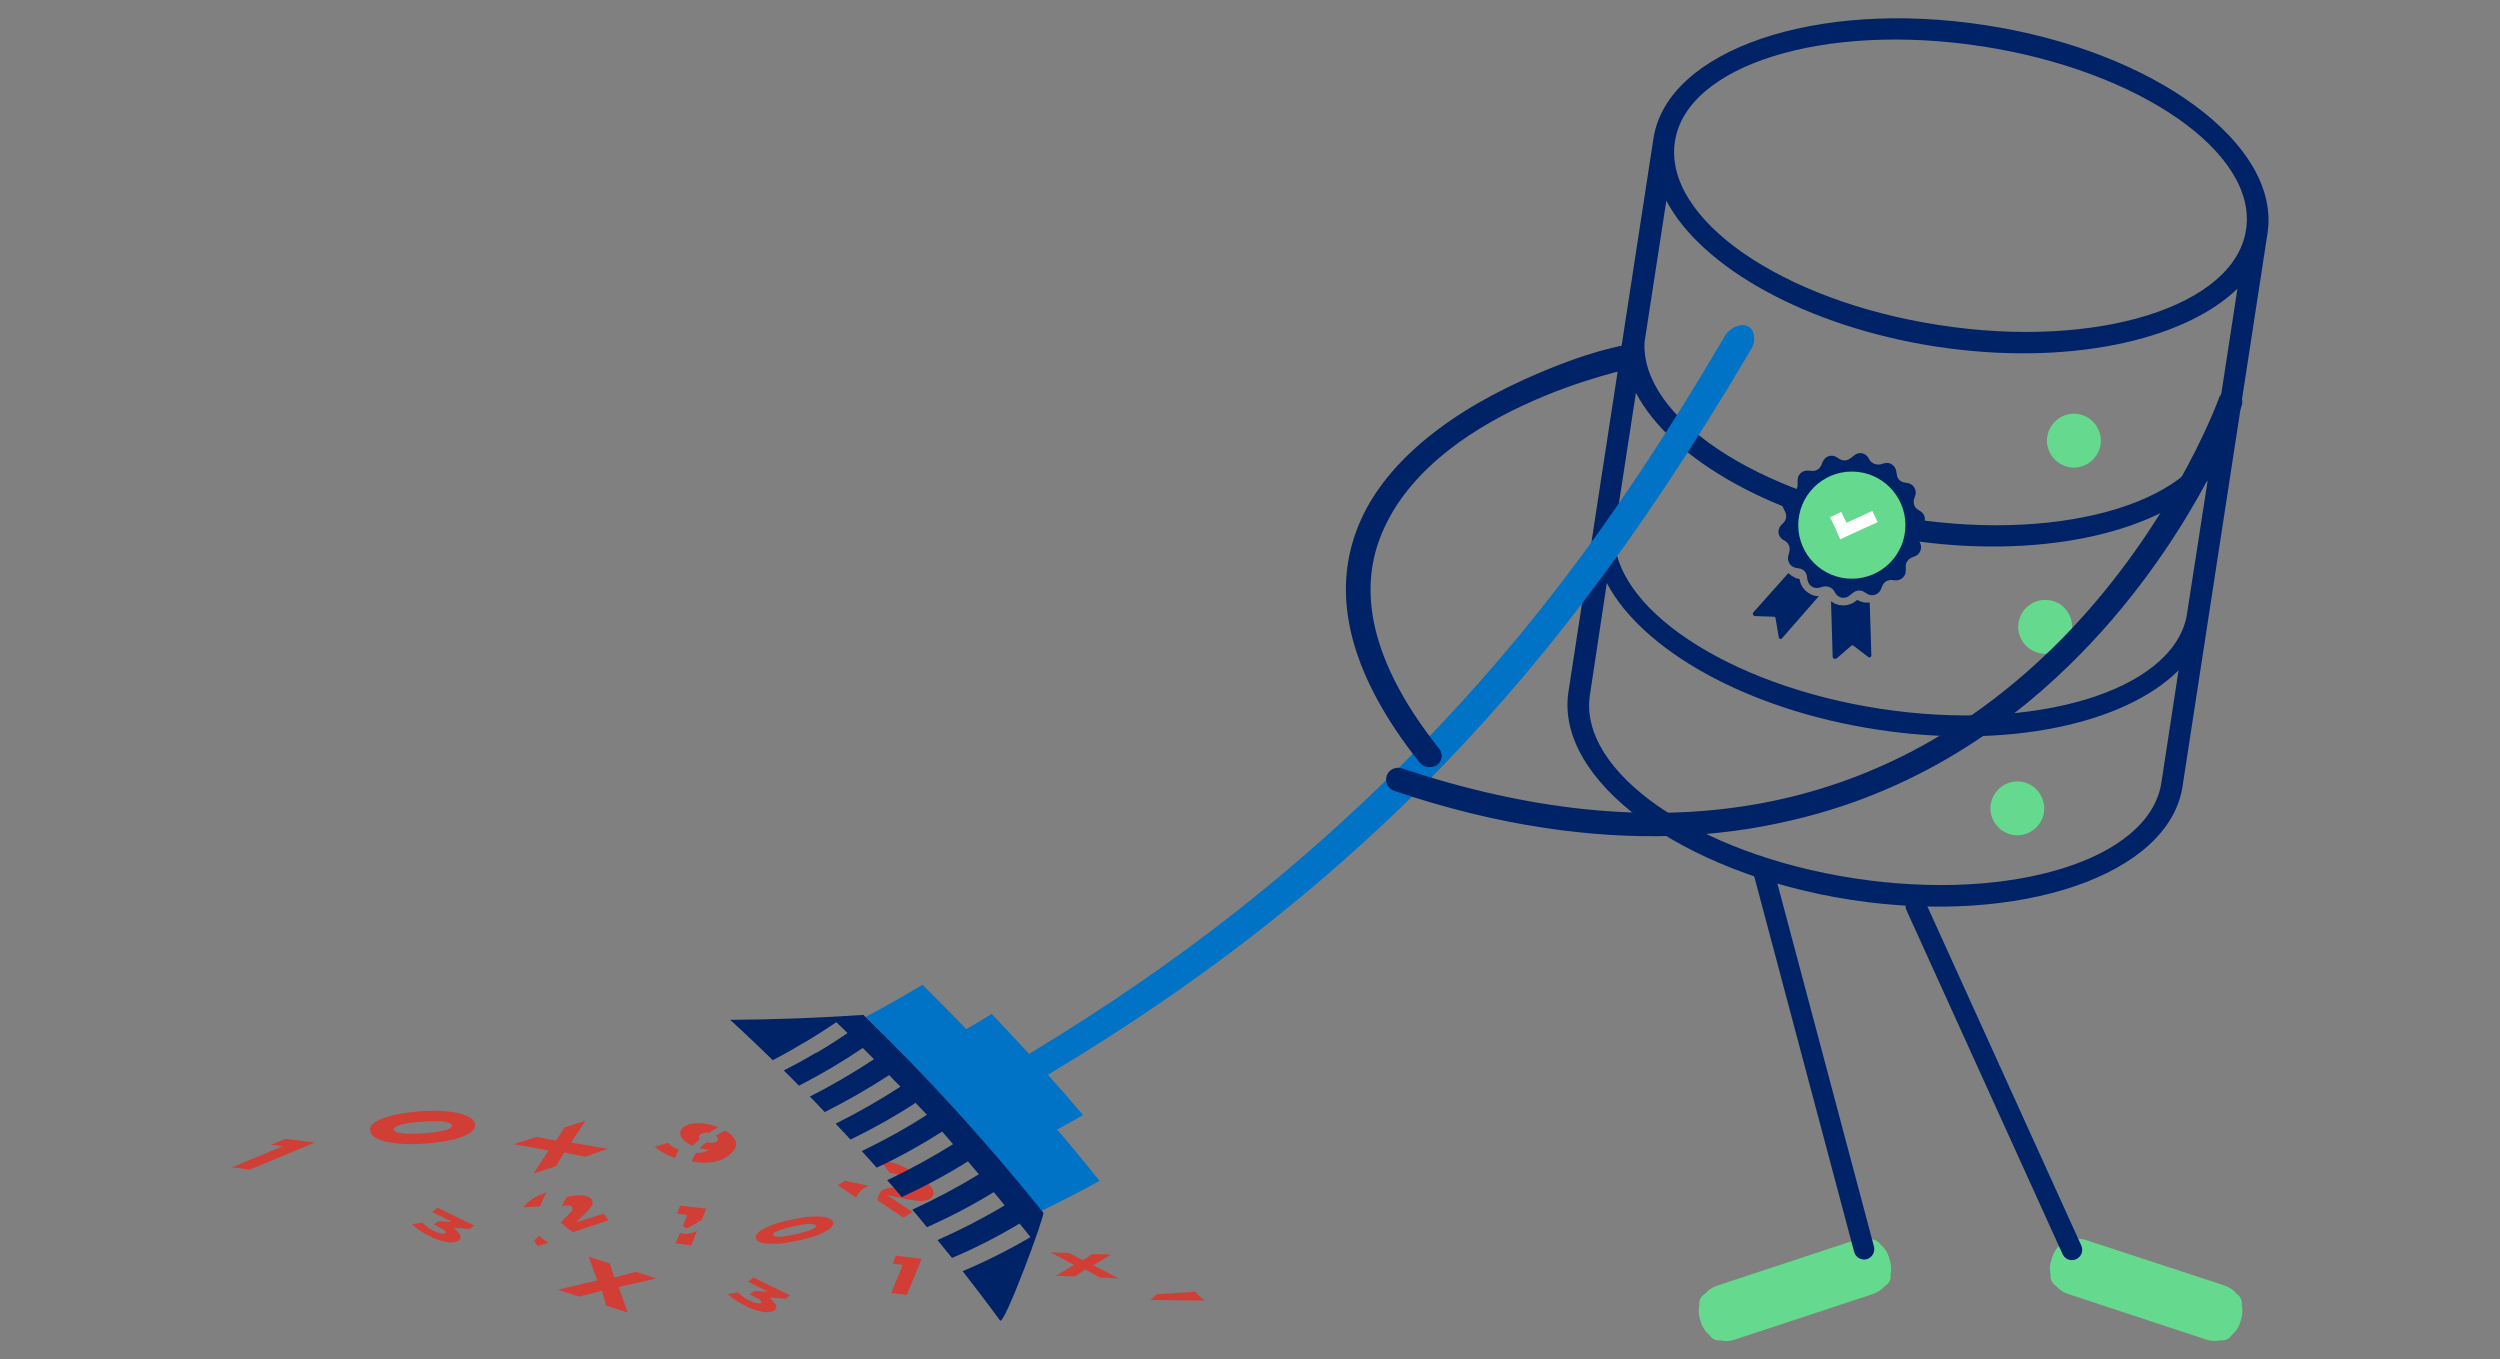<?xml version="1.0" encoding="UTF-8"?>
<!-- Generator: Adobe Illustrator 28.0.0, SVG Export Plug-In . SVG Version: 6.00 Build 0)  -->
<svg xmlns="http://www.w3.org/2000/svg" xmlns:xlink="http://www.w3.org/1999/xlink" version="1.1" id="Layer_1" x="0px" y="0px" viewBox="0 0 756 411" style="enable-background:new 0 0 756 411;" xml:space="preserve">
<rect x="0" y="0" width="756" height="411" fill="#808080" stroke="none"/>
<style type="text/css">
	.st0{fill:#D03E36;}
	.st1{fill:#65D98E;}
	.st2{fill:#002266;}
	.st3{fill:#FFFFFF;}
	.st4{fill:#0073C6;}
	.st5{fill:#002266;stroke:#002266;stroke-width:2;stroke-miterlimit:10;}
	.st6{fill:#002266;stroke:#002266;stroke-miterlimit:10;}
</style>
<g>
	<g>
		<g>
			<path class="st0" d="M165.2,360.6c-1.7,0.6-3.2,1.3-4.3,2c-1.3,0.8-2.1,1.7-2.6,2.5l5-0.3C163.9,363.4,164.5,362,165.2,360.6z"></path>
			<path class="st0" d="M182.6,367l-8.3,2.6l2.9-2.9c1-1,1.7-1.8,1.9-2.4c0.2-0.6,0.1-1.1-0.2-1.6c-0.4-0.6-1.1-0.9-2.1-1.1     c-1-0.2-2.2-0.2-3.6,0c-0.6,0.1-1.2,0.2-1.8,0.3c-0.6,1-1.1,1.9-1.5,2.9c0.7-0.2,1.4-0.3,1.9-0.3c0.6,0,1,0.2,1.2,0.5     c0.2,0.2,0.2,0.5,0.1,0.8c-0.1,0.3-0.5,0.7-1,1.3l-2.6,2.6c1.2,1,2.4,2,3.8,2.9L184,369L182.6,367z"></path>
			<path class="st0" d="M163,373.7l-1.5,1.5l1.1,1.6l3.2-1C164.8,375.1,163.8,374.4,163,373.7z"></path>
			<path class="st0" d="M361.5,390.6l-11.7,0.8l-2,1.7l16.5,0.2C363.1,392.4,362.1,391.5,361.5,390.6z"></path>
		</g>
		<g>
			<path class="st0" d="M183.3,394.8l-1.3-4.5l-6.9,1.8l-6.4-2.1l11.9-2.8L178,380l6.4,2.1l1.4,4.2l6.5-1.7l6.1,2l-11.3,2.6l2.7,7.7     L183.3,394.8z"></path>
		</g>
		<g>
			<path class="st0" d="M229.3,372.7c0.7-0.7,1.9-1.3,3.5-2c1.6-0.7,3.7-1.3,6.1-1.8c2.4-0.5,4.6-0.9,6.4-1c1.9-0.1,3.4,0,4.5,0.2     c1.1,0.3,1.8,0.7,2.1,1.3c0.3,0.6,0,1.2-0.7,1.9c-0.7,0.7-1.9,1.3-3.5,2c-1.6,0.7-3.7,1.3-6.1,1.8c-2.4,0.5-4.6,0.9-6.4,1     c-1.9,0.1-3.4,0-4.5-0.2c-1.1-0.3-1.8-0.7-2.1-1.3C228.4,374,228.6,373.4,229.3,372.7z M235.7,374c1.1,0,2.8-0.3,5-0.8     c2.2-0.5,3.8-1,4.8-1.4c0.9-0.4,1.4-0.8,1.2-1.2c-0.1-0.3-0.8-0.5-1.9-0.5c-1.1,0-2.8,0.3-5,0.8c-2.2,0.5-3.8,1-4.8,1.4     c-1,0.4-1.4,0.8-1.2,1.2C233.9,373.8,234.6,374,235.7,374z"></path>
		</g>
		<g>
			<path class="st0" d="M113.2,339.5c1.1-0.8,2.7-1.5,5-2.1c2.3-0.6,5.1-1,8.3-1.3c3.3-0.2,6.2-0.3,8.7,0c2.5,0.2,4.5,0.7,5.9,1.3     c1.4,0.6,2.3,1.4,2.5,2.4c0.2,0.9-0.2,1.8-1.2,2.6s-2.7,1.5-5,2.1c-2.3,0.6-5.1,1-8.3,1.3c-3.3,0.2-6.2,0.3-8.7,0     c-2.5-0.2-4.5-0.7-5.9-1.3c-1.4-0.6-2.3-1.4-2.5-2.4C111.7,341.2,112.1,340.3,113.2,339.5z M121.5,342.7c1.5,0.2,3.8,0.2,6.8,0     c3-0.2,5.2-0.6,6.6-1c1.3-0.4,1.9-0.9,1.8-1.4c-0.1-0.5-1-0.9-2.4-1.1c-1.5-0.2-3.8-0.2-6.8,0c-3,0.2-5.2,0.6-6.6,1     c-1.3,0.4-1.9,0.9-1.8,1.4C119.2,342.1,120,342.5,121.5,342.7z"></path>
		</g>
		<g>
			<path class="st0" d="M209.3,372.8c-0.8,0.3-1.7,0.4-2.6,0.3c-0.4-0.1-0.8-0.2-1.1-0.3l-1.3,3.2l4.7,0.6l1.8-4.4     C210.4,372.4,209.9,372.7,209.3,372.8z"></path>
			<path class="st0" d="M206.5,370.8c0,0,0.1,0,0.1,0.1c0,0,0,0,0,0c0,0,0,0,0,0c0,0,0.1,0,0.1,0.1c0.1,0.1,0.2,0.1,0.3,0.2     c0.1,0,0.2,0.1,0.3,0.1c0,0,0,0,0,0c0.1,0,0.1,0.1,0.2,0.1c0,0,0,0,0.1,0c0,0,0.1,0,0.1,0c0,0,0,0,0,0c0,0,0.1,0,0.1,0     c0.1,0,0.2,0,0.3-0.1c0,0,0.1,0,0.1-0.1c0.1-0.1,0.3-0.1,0.4-0.2c0,0,0,0,0,0c0.1-0.1,0.1-0.1,0,0c0,0,0,0,0,0     c0.1,0,0.1-0.1,0.2-0.1c0.1-0.1,0.3-0.2,0.4-0.2c0.3-0.2,0.5-0.3,0.8-0.5c0.7-0.4,1.4-0.9,2.2-1.3l1.4-3.4l-7.9-0.9l-1,2.4     l3.1,0.4L206.5,370.8z"></path>
		</g>
		<g>
			<path class="st0" d="M206.9,344.9c0.6,0.6,1.5,1.1,2.5,1.6c0.7-0.7,1.5-1.4,2.3-2.1c-0.1-0.1-0.1-0.1-0.2-0.2     c-0.2-0.4-0.2-0.8,0.2-1.1c0.4-0.4,1-0.5,1.7-0.6c0.3,0,0.6,0,0.9,0.1c0.9-0.6,1.9-1.1,2.9-1.7c-1.3-0.5-2.6-0.9-4-1.1     c-1.4-0.2-2.7-0.2-3.9,0c-1.2,0.2-2.1,0.6-2.8,1.2c-0.6,0.6-0.9,1.2-0.8,1.9C205.8,343.5,206.1,344.2,206.9,344.9z"></path>
			<path class="st0" d="M205.4,347.7c-0.2-0.1-0.4-0.1-0.5-0.2c-1.4-0.6-2.3-1.2-2.9-1.9l-4,1.1c0.4,0.5,1.1,1,1.9,1.5     c0.8,0.5,1.8,1,2.8,1.4c0.5,0.2,1,0.4,1.4,0.6C204.4,349.3,204.8,348.5,205.4,347.7z"></path>
			<path class="st0" d="M222.3,344.7c-0.5-1-1.5-2-3-2.8c-1,0.5-1.9,1-2.8,1.5c0.2,0.2,0.4,0.4,0.5,0.6c0.2,0.4,0.2,0.8-0.2,1.1     c-0.4,0.4-0.9,0.5-1.7,0.5c-0.5,0-1-0.1-1.5-0.2c-0.7,0.6-1.4,1.2-2,1.8c1,0.3,2,0.4,2.9,0.4c-0.9,0.6-2,1-3.2,1     c-0.3,0-0.5,0-0.8,0c-0.6,0.8-1,1.7-1.3,2.6c0.6,0.1,1.3,0.3,1.9,0.3c1.9,0.2,3.7,0.1,5.4-0.3c1.7-0.4,3.1-1.1,4.3-2.2     C222.5,347.6,223,346.1,222.3,344.7z"></path>
		</g>
		<g>
			<path class="st0" d="M139.1,373.5c0.3,0.6,0.2,1.2-0.3,1.6c-0.4,0.3-1.1,0.5-1.9,0.6c-0.9,0.1-1.9-0.1-3.1-0.4     c-1.2-0.3-2.6-0.8-4-1.6c-1.1-0.5-2.1-1.1-3-1.7c-0.9-0.6-1.7-1.2-2.2-1.8l3.1-0.5c0.4,0.4,0.9,0.9,1.6,1.4     c0.6,0.5,1.3,0.9,2.1,1.2c0.7,0.4,1.4,0.6,2,0.7c0.6,0.1,1,0.1,1.2-0.1c0.5-0.4-0.1-0.9-1.6-1.7l-1.8-0.9l1.3-1l4.2,0.2l-6-3     l1.6-1.3l11.1,5.4l-1.3,1l-4.8-0.3C138.1,372.2,138.8,372.8,139.1,373.5z"></path>
		</g>
		<g>
			<path class="st0" d="M176.9,349.8l-6.3-1.3l-2.4,4.1l-6.9,2.3l4.6-7l-10.5-1.9l6.8-2.2l6,1.1l2.4-3.9l6.5-2.1l-4.4,6.6l11.1,1.9     L176.9,349.8z"></path>
		</g>
		<g>
			<path class="st0" d="M332.5,386.3l-4.3-2.4l-3.1,2.1l-5.8-0.2l5.5-3.3l-7.2-3.8l5.7,0.2l4.1,2.2l3-1.9l5.5,0.2l-5.3,3.2l7.7,4     L332.5,386.3z"></path>
		</g>
		<g>
			<path class="st0" d="M271.5,355.2c0.8,0.3,1.6,0.7,2.4,1.2c0.1,0.1,0.3,0.2,0.4,0.3c1.4-0.2,2.8-0.5,4.1-0.8     c-0.4-0.3-0.8-0.6-1.2-0.8c-1.9-1.3-3.9-2.3-5.7-3c-1.9-0.7-3.6-1-5.2-1.1l2.8,3.7C269.8,354.7,270.6,354.9,271.5,355.2z"></path>
			<path class="st0" d="M259.7,360.7c0.7-1,1.8-1.7,3.1-2.1l-7.3-1.5l-2.2,1.3l5.6,3.7C259.1,361.7,259.3,361.2,259.7,360.7z"></path>
			<path class="st0" d="M280.8,358c-0.2-0.2-0.5-0.5-0.7-0.7c-1.5,0.4-3,0.6-4.5,0.9c0,0.3-0.1,0.5-0.4,0.7     c-0.3,0.2-0.7,0.3-1.3,0.3c-0.5,0-1.4-0.1-2.5-0.3c-0.8,0.1-1.5,0.2-2.3,0.3c-1.5,0.2-2.4,0.6-3,1.5c-0.5,0.8-0.7,1.5-0.7,2.3     l7.8,5.2l2.7-1.7l-7.8-5.2l5.9,1.3c2.1,0.4,3.7,0.6,4.7,0.6c1.1,0,1.9-0.3,2.6-0.7c0.7-0.5,1.1-1.1,1-1.9     C282.2,359.9,281.7,359,280.8,358z"></path>
		</g>
		<g>
			<path class="st0" d="M278.7,380.7l-4.5,10.9l-4.7-0.6l3.5-8.5l-3.1-0.4l1-2.4L278.7,380.7z"></path>
		</g>
		<g>
			<path class="st0" d="M95.2,345.5l-19.7,8.2l-5.4-0.7l15.4-6.4l-3.6-0.4l4.3-1.8L95.2,345.5z"></path>
		</g>
		<g>
			<path class="st0" d="M234.6,394.6c0.3,0.6,0.2,1.2-0.3,1.6c-0.4,0.3-1.1,0.5-1.9,0.6c-0.9,0.1-1.9-0.1-3.1-0.4     c-1.2-0.3-2.6-0.8-4-1.6c-1.1-0.5-2.1-1.1-3-1.7c-0.9-0.6-1.7-1.2-2.2-1.8l3.1-0.5c0.4,0.4,0.9,0.9,1.6,1.4     c0.6,0.5,1.3,0.9,2.1,1.2c0.7,0.4,1.4,0.6,2,0.7c0.6,0.1,1,0.1,1.2-0.1c0.5-0.4-0.1-0.9-1.6-1.7l-1.8-0.9l1.3-1l4.2,0.2l-6-3     l1.6-1.3l11.1,5.4l-1.3,1l-4.8-0.3C233.5,393.3,234.3,393.9,234.6,394.6z"></path>
		</g>
	</g>
	<path class="st1" d="M571.5,381.1l-0.3-1c-0.5-1.5-1.3-2.7-2.5-3.7c-0.7-1.1-1.9-1.8-3.3-1.6c-1.5-0.4-3-0.3-4.4,0.2l-41.8,13.8   c-1.5,0.5-2.7,1.4-3.7,2.5c-1.2,0.7-1.8,2-1.6,3.3c-0.3,1.4-0.3,2.9,0.2,4.4l0.3,1c0.5,1.5,1.3,2.7,2.5,3.7   c0.7,1.1,1.9,1.8,3.3,1.6c1.5,0.4,3,0.3,4.4-0.2l41.8-13.8c1.5-0.5,2.7-1.4,3.7-2.5c1.2-0.7,1.8-1.9,1.6-3.3   C572,384.1,571.9,382.6,571.5,381.1z"></path>
	<path class="st1" d="M677.9,394.5c0.2-1.3-0.5-2.6-1.6-3.3c-0.9-1.1-2.2-2-3.7-2.5L630.8,375c-1.5-0.5-3-0.5-4.4-0.2   c-1.3-0.2-2.6,0.5-3.3,1.6c-1.2,1-2,2.2-2.5,3.7l-0.3,1c-0.5,1.5-0.5,3-0.2,4.4c-0.2,1.3,0.5,2.6,1.6,3.3c0.9,1.1,2.2,2,3.7,2.5   l41.8,13.8c1.5,0.5,3,0.5,4.4,0.2c1.3,0.2,2.6-0.5,3.3-1.6c1.2-1,2-2.2,2.5-3.7l0.3-1C678.2,397.5,678.2,395.9,677.9,394.5z"></path>
	<g>
		<path class="st2" d="M564.5,380.8c-1.7,0.4-3.4-0.6-3.8-2.2l-30.6-115c-0.4-1.7,0.6-3.4,2.2-3.8s3.4,0.6,3.8,2.2l30.6,115    C567.1,378.7,566.1,380.3,564.5,380.8z"></path>
	</g>
	<g>
		<path class="st2" d="M627.8,380.8c-1.6,0.7-3.4,0-4.1-1.6l-47.2-104c-0.7-1.6,0-3.4,1.6-4.1c1.6-0.7,3.4,0,4.1,1.6l47.2,104    C630.1,378.2,629.4,380.1,627.8,380.8z"></path>
	</g>
	<g>
		<path class="st2" d="M600.3,7.6c-51.2-7.9-96.2,7.5-100.3,34.3l-25.7,167.3c-4.1,26.8,34.2,55,85.4,62.9    c51.2,7.9,96.2-7.5,100.3-34.3l25.7-167.3C689.8,43.7,651.5,15.4,600.3,7.6z M485.9,176.3c10.6,20.2,42.3,38.3,81.6,44.3    c39.4,6.1,75.1-1.7,91.3-17.9l-5.2,34c-3.6,23.3-45.3,36.2-92.9,28.9c-47.7-7.3-83.5-32.2-79.9-55.5L485.9,176.3z M586.4,98.3    c-47.7-7.3-83.5-32.2-79.9-55.5C510,19.6,551.7,6.7,599.3,14s83.5,32.2,79.9,55.5C675.7,92.7,634,105.7,586.4,98.3z M585.4,104.8    c39.2,6,74.8-1.6,91.2-17.5l-6.1,39.7l-0.2,0l-0.1,0.9c-3.6,23.3-45.2,36.2-92.7,28.9c-46.1-7.1-81.3-30.7-80.2-53.3l6.6-42.8    C514.5,80.8,546.1,98.7,585.4,104.8z M661.2,186.6c-4.8,22.5-46.1,34.9-92.8,27.7c-46-7.1-81.3-30.7-80.2-53.3l6.5-42.2    c10.6,20.2,42.3,38.3,81.6,44.4c39.4,6.1,75.1-1.7,91.3-17.9L661.2,186.6z"></path>
		<path class="st1" d="M628.4,125.2c-4.4-0.7-8.6,2.4-9.3,6.8c-0.7,4.4,2.4,8.6,6.8,9.3c4.4,0.7,8.6-2.4,9.3-6.8    C635.9,130.1,632.8,125.9,628.4,125.2z"></path>
		<path class="st1" d="M619.7,181.5c-4.4-0.7-8.6,2.4-9.3,6.8c-0.7,4.4,2.4,8.6,6.8,9.3c4.4,0.7,8.6-2.4,9.3-6.8    C627.2,186.3,624.1,182.1,619.7,181.5z"></path>
		<path class="st1" d="M611.3,236.4c-4.4-0.7-8.6,2.4-9.3,6.8c-0.7,4.4,2.4,8.6,6.8,9.3c4.4,0.7,8.6-2.4,9.3-6.8    C618.7,241.2,615.7,237.1,611.3,236.4z"></path>
		<g>
			<path class="st2" d="M580.1,163.1c-0.6-1.1-0.4-2.5,0.4-3.3l0.8-0.8c1.2-1.3,1-3.3-0.4-4.3l-1-0.6c-1-0.7-1.4-2-1.1-3.2l0.4-1.1     c0.5-1.7-0.6-3.4-2.2-3.7l-1.1-0.2c-1.3-0.2-2.2-1.2-2.3-2.4l-0.2-1.1c-0.3-1.7-2-2.8-3.6-2.3l-1.1,0.3c-1.2,0.3-2.5-0.2-3.2-1.1     l-0.6-1c-1-1.5-3-1.7-4.3-0.5l-0.9,0.7c-1,0.8-2.3,1-3.4,0.3l-1-0.6c-1.5-0.9-3.4-0.2-4.1,1.4l-0.4,1c-0.5,1.2-1.6,1.9-2.9,1.8     l-1.2-0.1c-1.7-0.1-3.2,1.3-3.1,3l0,1.1c0.1,1.2-0.7,2.3-1.8,2.8l-1,0.4c-1.6,0.6-2.3,2.6-1.5,4.1l0.5,1c0.6,1.1,0.4,2.5-0.4,3.3     l-0.8,0.8c-1.2,1.3-1,3.3,0.4,4.3l1,0.6c1,0.7,1.4,2,1.1,3.2l-0.3,1.1c-0.5,1.7,0.6,3.4,2.2,3.7l1.1,0.2c1.3,0.2,2.2,1.2,2.3,2.4     l0.2,1.1c0.3,1.7,2,2.8,3.6,2.3l1.1-0.3c1.2-0.3,2.5,0.2,3.2,1.1l0.6,1c1,1.5,3,1.7,4.3,0.5l0.9-0.7c1-0.8,2.3-1,3.4-0.3l1,0.6     c1.5,0.9,3.4,0.2,4.1-1.4l0.4-1c0.5-1.2,1.6-1.9,2.9-1.8l1.1,0.1c1.7,0.1,3.2-1.3,3.1-3l0-1.1c-0.1-1.2,0.7-2.3,1.8-2.8l1-0.4     c1.6-0.6,2.3-2.6,1.5-4.1L580.1,163.1z"></path>
			<path class="st2" d="M530.2,185.2l10.6-11.9c0.6,0.6,1.4,1.1,2.2,1.5c0.3,0.1,0.7,0.2,1.1,0.3l0.1,0l0,0.1c0.3,2.2,1.9,4,4,4.8     c0.6,0.2,1.2,0.3,1.8,0.3L538.9,193c-0.3,0.4-1,0.2-1-0.3l-1-5.9c-0.1-0.2-0.2-0.3-0.4-0.3l-5.8-0.2     C530.1,186.2,529.9,185.6,530.2,185.2z"></path>
			<path class="st2" d="M554.2,198.7l-0.5-16.9c0.5,0.4,1,0.7,1.6,0.9c2.2,0.8,4.5,0.3,6.2-1.2l0.1-0.1l0.1,0c0.3,0.2,0.6,0.4,1,0.5     c0.9,0.3,1.8,0.4,2.7,0.3l0.5,16c0,0.5-0.6,0.8-0.9,0.5l-4.6-3.5c-0.1-0.1-0.3-0.1-0.5,0l-4.5,3.9     C554.8,199.4,554.2,199.1,554.2,198.7z"></path>
			<circle class="st1" cx="560" cy="158.8" r="16.2"></circle>
			<polygon class="st3" points="559.9,161.5 556.5,163.1 555,159.7 553.4,156.4 556.8,154.8 558.4,158.1 566.2,154.5 567.8,157.9         "></polygon>
		</g>
	</g>
	<g>
		<path class="st4" d="M528.6,98.7c-2-1.1-5.5,0.3-7,2.9c-35.2,60.1-64.5,96-96.9,128.9c-32.5,32.3-67.1,60.1-113.5,88.2    c-3.8-4.1-7.5-8.1-11.3-12.1c-2.5,1.6-5.1,3.1-7.7,4.6c-4.4-4.6-8.8-9-13.2-13.4c-5.7,3.4-11.4,6.6-17.2,9.7    c18.1,17.6,35.8,37.2,53.1,58.7c5.9-2.9,11.8-5.9,17.6-9.1c-4.2-5.3-8.5-10.5-12.8-15.5c2.6-1.4,5.2-2.9,7.8-4.4    c-3.5-4.1-7-8.2-10.6-12.2c46.5-27.9,81.3-55.5,113.9-87.8c32.5-32.8,63.4-71.6,98.8-131.7C531.1,103,530.6,99.6,528.6,98.7z"></path>
		<path class="st2" d="M315.5,366.7c-17.6-21.9-35.8-41.8-54.4-59.8c-13.1,0.9-26.5,1.4-40.3,1.5c0,0,5.2,4.7,12.9,12.2    c2.8-1.5,5.6-3,8.4-4.7c0.2-0.1,0.5-0.3,0.9-0.5c0,0,0,0,0,0c3.4-2,6.7-4.1,9.9-6.3c1.1,1.1,2.3,2.2,3.4,3.3    c-2.8,1.9-5.7,3.8-8.6,5.5c-0.4,0.3-0.9,0.5-1.4,0.7c0,0,0,0,0,0c-3,1.8-6.1,3.5-9.3,5.1c1.5,1.4,3,3,4.6,4.6    c6.7-3.4,13.1-7.2,19.3-11.4c1.1,1.1,2.3,2.3,3.4,3.4c-6.2,4.1-12.7,7.9-19.4,11.3c1.5,1.5,3,3.1,4.5,4.7    c6.7-3.4,13.2-7.1,19.5-11.2c1.1,1.2,2.3,2.4,3.4,3.5c-6.3,4.1-12.8,7.8-19.6,11.2c1.5,1.6,3,3.2,4.5,4.8    c6.8-3.3,13.4-7,19.7-11.1c1.1,1.2,2.2,2.4,3.4,3.6c-6.3,4.1-12.9,7.7-19.7,11c1.5,1.6,3,3.3,4.5,5c6.9-3.2,13.5-6.9,19.8-10.9    c1.1,1.2,2.2,2.5,3.3,3.8c-6.4,4-13,7.6-19.9,10.9c1.5,1.7,3,3.4,4.4,5.1c6.9-3.2,13.6-6.8,20-10.8c1.1,1.3,2.2,2.6,3.3,3.9    c-6.5,4-13.2,7.5-20.1,10.7c1.5,1.8,3,3.5,4.4,5.3c7-3.1,13.7-6.6,20.2-10.6c1.1,1.3,2.2,2.6,3.3,4c-6.5,3.9-13.3,7.4-20.3,10.5    c1.5,1.9,3,3.7,4.4,5.4c7.1-3,13.9-6.5,20.4-10.4c1.1,1.3,2.2,2.7,3.3,4.1c-6.6,3.9-13.4,7.3-20.5,10.3    c6.7,8.6,11.1,14.6,11.3,14.9C303.5,401.4,316.1,367.4,315.5,366.7z"></path>
	</g>
	<g>
		<path class="st5" d="M431.9,231c-0.7-0.1-1.3-0.4-1.8-1c-20.2-25.4-26.6-48.6-19-69.1c6.5-17.7,24-33.4,50.4-45.3    c19.7-8.9,30.3-10.3,31-10.4c1.4-0.3,2.8,0.6,3.2,2c0.3,1.4-0.6,2.8-2,3.1c-0.7,0.1-62.8,12.7-77.5,52.5    c-6.9,18.7-0.8,40.3,18.2,64.2c0.9,1.1,0.7,2.8-0.5,3.6C433.3,230.9,432.6,231,431.9,231z"></path>
	</g>
	<g>
		<path class="st6" d="M466.8,249.8c-14.6-2.2-29.6-5.9-45-11.1c-1.6-0.5-2.5-2.3-2-3.9c0.5-1.6,2.3-2.5,3.9-2    c77.1,25.7,142.1,14.7,193.4-32.7c38.4-35.5,54.3-79.2,54.4-79.6c0.6-1.6,2.4-2.5,4-1.9c1.6,0.6,2.5,2.3,1.9,4    c-0.7,1.8-16.4,45.4-55.9,81.9c-23.2,21.5-49.8,36-79.1,42.9C518.9,253.1,493.6,253.9,466.8,249.8z"></path>
	</g>
</g>
</svg>
